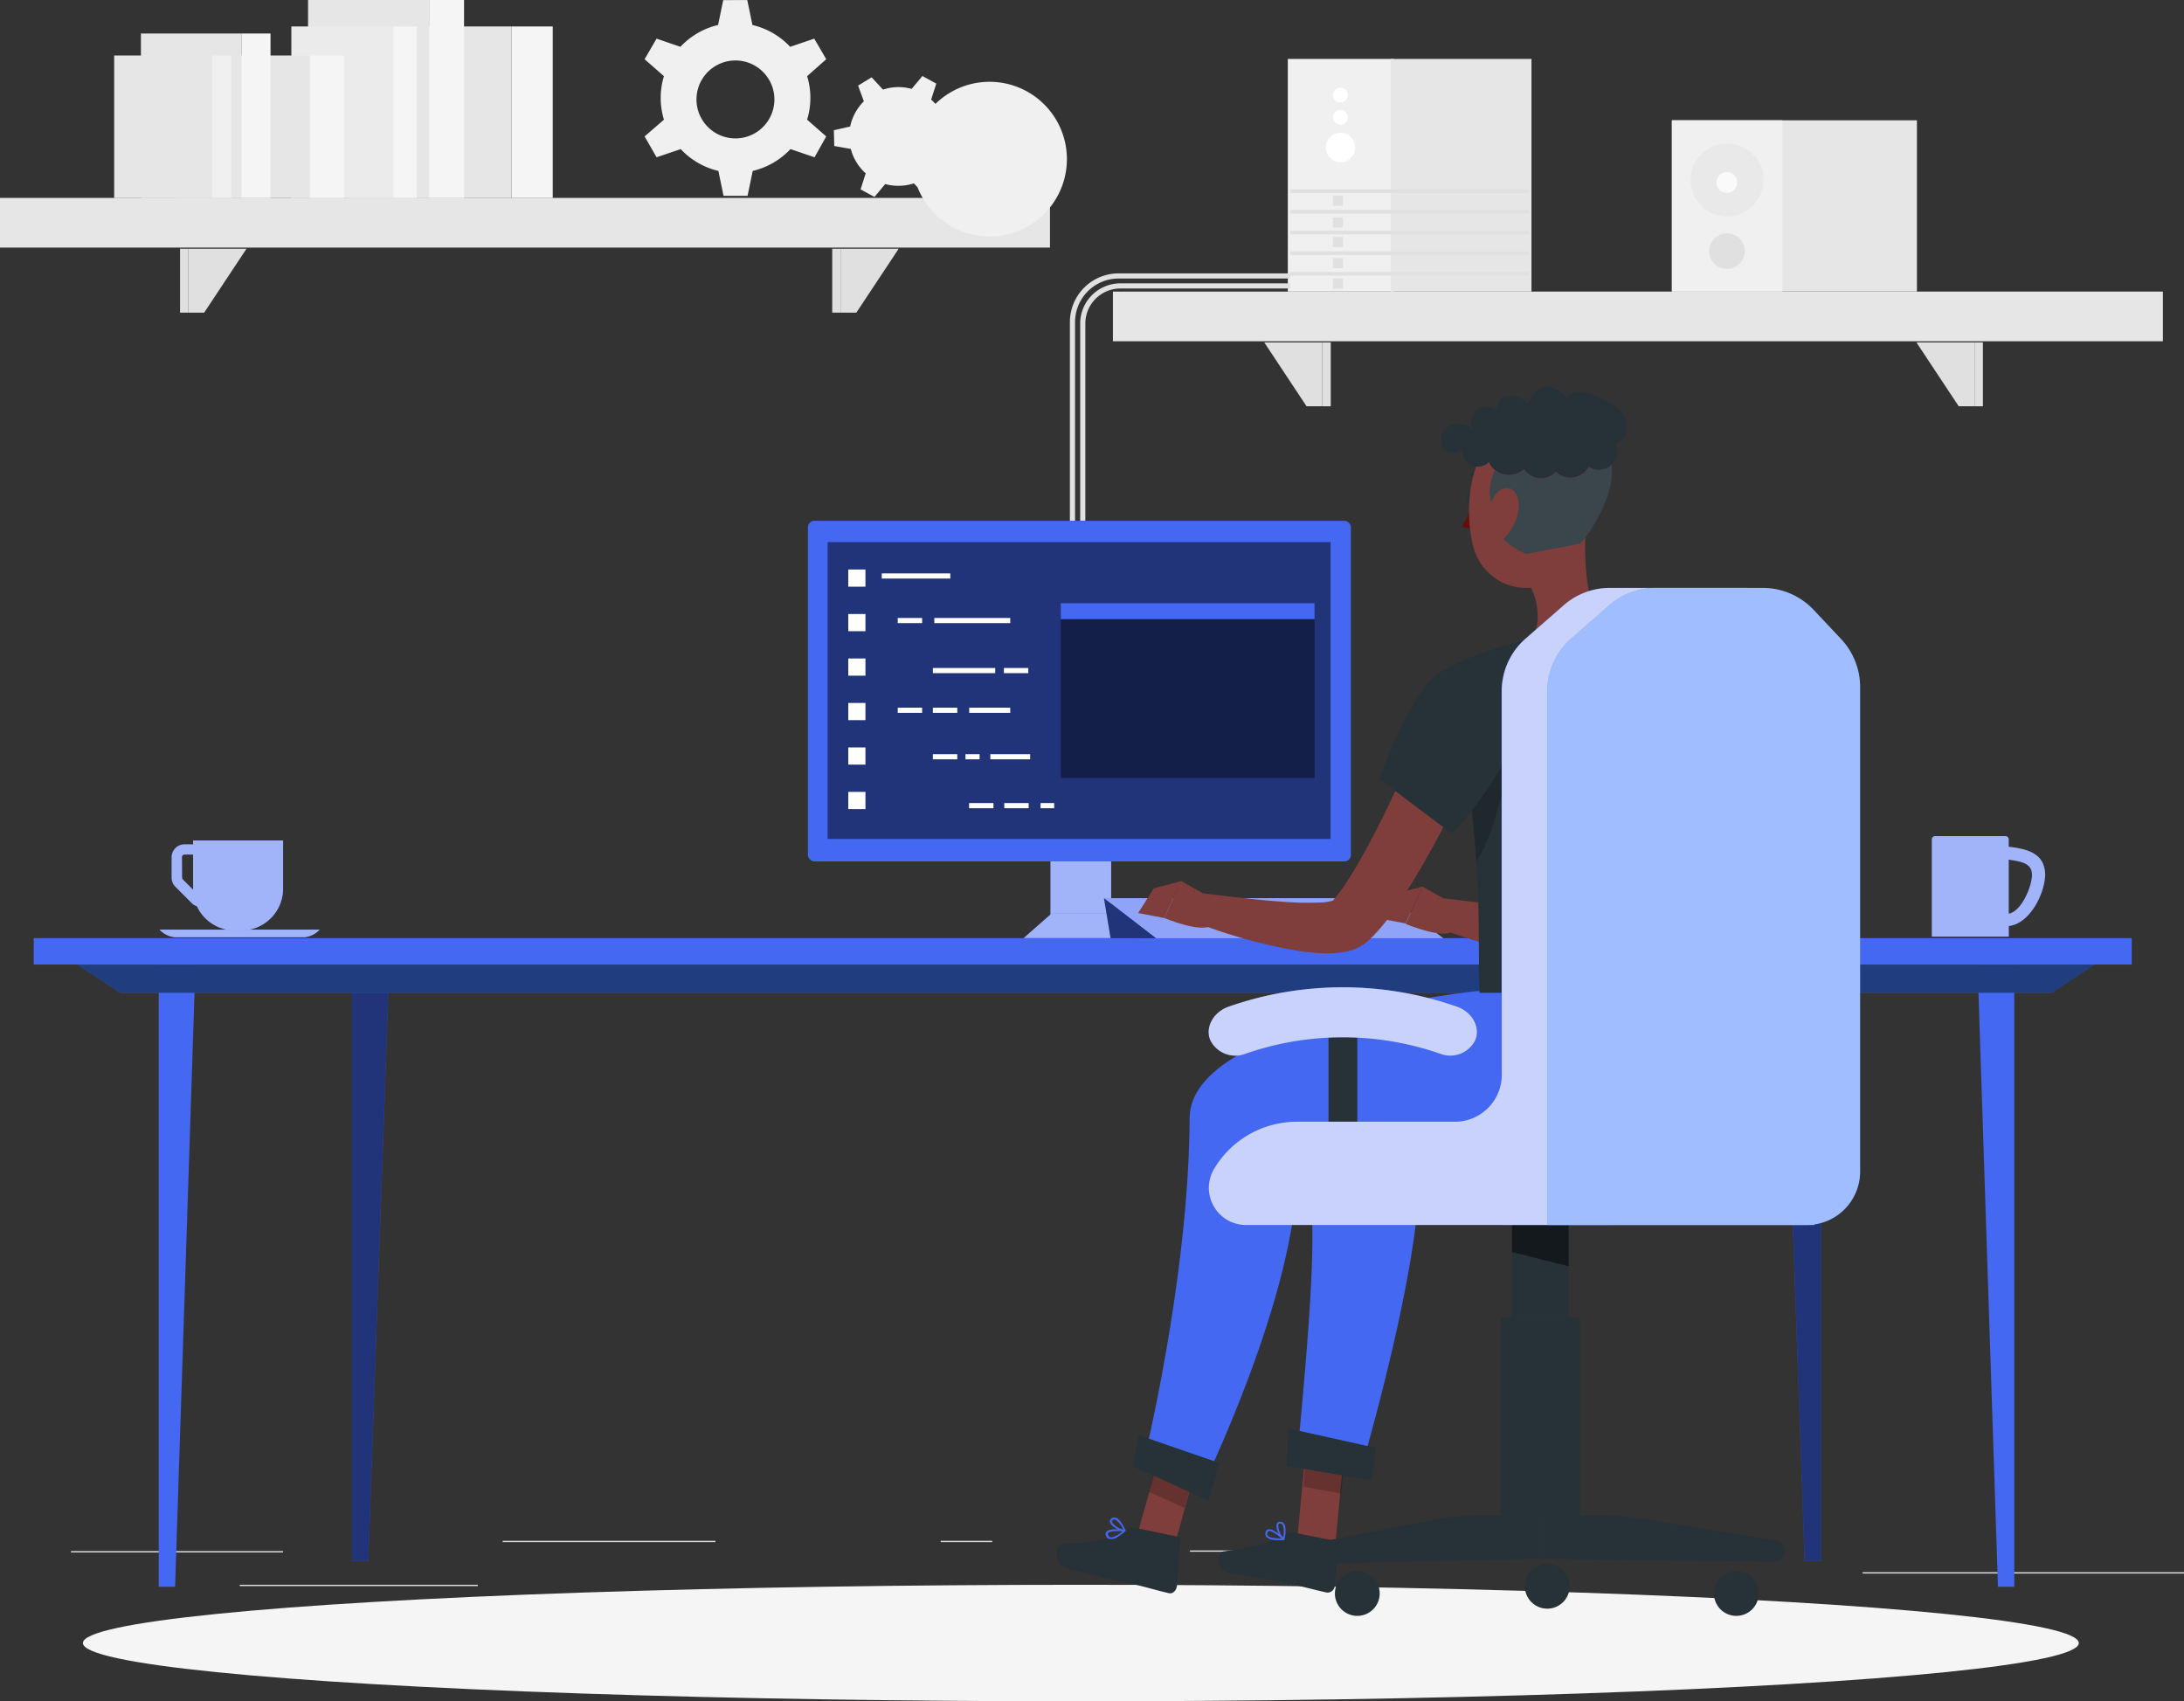 <svg xmlns="http://www.w3.org/2000/svg" width="651.603" height="507.563" viewBox="0 0 651.603 507.563">
  <rect x="0" y="0" width="651.603" height="507.563" fill="#333333" stroke="none"/>
  <g id="header" transform="translate(-40 -13.49)">
    <g id="Shadows" transform="translate(64.739 486.287)">
      <g id="Shadow--inject-214">
        <ellipse id="path--inject-214" cx="297.738" cy="17.383" rx="297.738" ry="17.383" fill="#f5f5f5"/>
      </g>
    </g>
    <g id="Background_Complete" data-name="Background Complete" transform="translate(40 13.49)">
      <rect id="Rectangle_50" data-name="Rectangle 50" width="63.282" height="0.384" transform="translate(21.176 462.754)" fill="#e0e0e0"/>
      <rect id="Rectangle_51" data-name="Rectangle 51" width="63.467" height="0.384" transform="translate(149.982 459.683)" fill="#e0e0e0"/>
      <rect id="Rectangle_52" data-name="Rectangle 52" width="15.356" height="0.384" transform="translate(280.678 459.683)" fill="#e0e0e0"/>
      <rect id="Rectangle_53" data-name="Rectangle 53" width="71.022" height="0.384" transform="translate(71.528 472.797)" fill="#e0e0e0"/>
      <rect id="Rectangle_54" data-name="Rectangle 54" width="33.169" height="0.384" transform="translate(355.032 462.555)" fill="#e0e0e0"/>
      <rect id="Rectangle_55" data-name="Rectangle 55" width="42.889" height="0.384" transform="translate(401.868 462.555)" fill="#e0e0e0"/>
      <rect id="Rectangle_56" data-name="Rectangle 56" width="95.883" height="0.384" transform="translate(555.72 469.05)" fill="#e0e0e0"/>
      <rect id="Rectangle_57" data-name="Rectangle 57" width="73.11" height="51.09" transform="translate(498.81 35.887)" fill="#e6e6e6"/>
      <rect id="Rectangle_58" data-name="Rectangle 58" width="32.969" height="51.09" transform="translate(498.81 35.887)" fill="#f0f0f0"/>
      <path id="Path_153" data-name="Path 153" d="M379.347,41.37A10.887,10.887,0,1,1,368.46,52.257,10.887,10.887,0,0,1,379.347,41.37Z" transform="translate(135.925 1.443)" fill="#e0e0e0" opacity="0.4"/>
      <path id="Path_154" data-name="Path 154" d="M382.706,64.143a5.313,5.313,0,1,1-5.313-5.313h0a5.3,5.3,0,0,1,5.313,5.313Z" transform="translate(137.863 10.794)" fill="#e0e0e0"/>
      <circle id="Ellipse_8" data-name="Ellipse 8" cx="3.102" cy="3.102" r="3.102" transform="translate(512.093 51.335)" fill="#fafafa"/>
      <rect id="Rectangle_59" data-name="Rectangle 59" width="31.618" height="69.409" transform="translate(384.224 17.583)" fill="#f0f0f0"/>
      <rect id="Rectangle_60" data-name="Rectangle 60" width="41.953" height="69.409" transform="translate(414.966 17.583)" fill="#e6e6e6"/>
      <path id="Path_155" data-name="Path 155" d="M301.957,39.29a4.392,4.392,0,1,1-4.376,4.376A4.392,4.392,0,0,1,301.957,39.29Z" transform="translate(97.961 0.329)" fill="#fff"/>
      <path id="Path_156" data-name="Path 156" d="M301.2,34.84a2.2,2.2,0,1,1-2.2,2.2,2.2,2.2,0,0,1,2.2-2.2Z" transform="translate(98.722 -2.055)" fill="#fff"/>
      <path id="Path_157" data-name="Path 157" d="M301.2,30.52A2.2,2.2,0,1,1,299,32.7,2.2,2.2,0,0,1,301.2,30.52Z" transform="translate(98.722 -4.369)" fill="#fff"/>
      <rect id="Rectangle_61" data-name="Rectangle 61" width="71.252" height="1.09" transform="translate(384.93 56.51)" fill="#e0e0e0"/>
      <rect id="Rectangle_62" data-name="Rectangle 62" width="71.252" height="1.09" transform="translate(384.93 62.668)" fill="#e0e0e0"/>
      <rect id="Rectangle_63" data-name="Rectangle 63" width="71.252" height="1.09" transform="translate(384.93 68.826)" fill="#e0e0e0"/>
      <rect id="Rectangle_64" data-name="Rectangle 64" width="71.252" height="1.09" transform="translate(384.93 74.984)" fill="#e0e0e0"/>
      <rect id="Rectangle_65" data-name="Rectangle 65" width="71.252" height="1.09" transform="translate(384.93 81.141)" fill="#e0e0e0"/>
      <rect id="Rectangle_66" data-name="Rectangle 66" width="3.01" height="3.01" transform="translate(397.66 58.384)" fill="#e0e0e0"/>
      <rect id="Rectangle_67" data-name="Rectangle 67" width="3.01" height="3.01" transform="translate(397.66 64.864)" fill="#e0e0e0"/>
      <rect id="Rectangle_68" data-name="Rectangle 68" width="3.01" height="3.01" transform="translate(397.66 70.699)" fill="#e0e0e0"/>
      <rect id="Rectangle_69" data-name="Rectangle 69" width="3.01" height="3.01" transform="translate(397.66 76.995)" fill="#e0e0e0"/>
      <rect id="Rectangle_70" data-name="Rectangle 70" width="3.01" height="3.01" transform="translate(397.66 83.107)" fill="#e0e0e0"/>
      <path id="Path_158" data-name="Path 158" d="M251.406,139.347H249.87V80.518A11.993,11.993,0,0,1,261.848,68.54h50.675v1.536H261.848a10.458,10.458,0,0,0-10.442,10.442Z" transform="translate(72.407 15.995)" fill="#e0e0e0"/>
      <path id="Path_159" data-name="Path 159" d="M249.406,140.463H247.87V81.127A14.542,14.542,0,0,1,262.4,66.6h51.2v1.536H262.4a13.007,13.007,0,0,0-12.991,12.991Z" transform="translate(71.336 14.956)" fill="#e0e0e0"/>
      <rect id="Rectangle_71" data-name="Rectangle 71" width="48.08" height="51.182" transform="translate(104.513 7.893)" fill="#e6e6e6"/>
      <rect id="Rectangle_72" data-name="Rectangle 72" width="12.316" height="51.182" transform="translate(152.593 7.893)" fill="#f5f5f5"/>
      <rect id="Rectangle_73" data-name="Rectangle 73" width="36.117" height="59.075" transform="translate(91.906)" fill="#e6e6e6"/>
      <rect id="Rectangle_74" data-name="Rectangle 74" width="10.442" height="59.075" transform="translate(128.008)" fill="#f5f5f5"/>
      <rect id="Rectangle_75" data-name="Rectangle 75" width="30.451" height="51.182" transform="translate(86.931 7.893)" fill="#ebebeb"/>
      <rect id="Rectangle_76" data-name="Rectangle 76" width="6.956" height="51.182" transform="translate(117.382 7.893)" fill="#f5f5f5"/>
      <rect id="Rectangle_77" data-name="Rectangle 77" width="39.941" height="42.521" transform="translate(52.518 16.554)" fill="#e6e6e6"/>
      <rect id="Rectangle_78" data-name="Rectangle 78" width="10.227" height="42.521" transform="translate(92.459 16.554)" fill="#f5f5f5"/>
      <rect id="Rectangle_79" data-name="Rectangle 79" width="30.006" height="49.078" transform="translate(42.045 9.997)" fill="#e6e6e6"/>
      <rect id="Rectangle_80" data-name="Rectangle 80" width="8.676" height="49.078" transform="translate(72.035 9.997)" fill="#f5f5f5"/>
      <rect id="Rectangle_81" data-name="Rectangle 81" width="29.146" height="42.521" transform="translate(34.06 16.554)" fill="#e6e6e6"/>
      <rect id="Rectangle_82" data-name="Rectangle 82" width="5.774" height="42.521" transform="translate(63.221 16.554)" fill="#f0f0f0"/>
      <rect id="Rectangle_83" data-name="Rectangle 83" width="313.263" height="14.819" transform="translate(313.263 73.863) rotate(180)" fill="#e6e6e6"/>
      <path id="Path_160" data-name="Path 160" d="M76.61,61.82H93.932L81.309,80.877h-4.7Z" transform="translate(-20.392 12.396)" fill="#e0e0e0"/>
      <rect id="Rectangle_84" data-name="Rectangle 84" width="2.503" height="19.057" transform="translate(53.715 74.216)" fill="#e0e0e0"/>
      <path id="Path_161" data-name="Path 161" d="M203.31,61.82h17.337L208.024,80.877H203.31Z" transform="translate(47.47 12.396)" fill="#e0e0e0"/>
      <rect id="Rectangle_85" data-name="Rectangle 85" width="2.503" height="19.057" transform="translate(248.292 74.216)" fill="#e0e0e0"/>
      <rect id="Rectangle_86" data-name="Rectangle 86" width="313.263" height="14.819" transform="translate(332.044 86.992)" fill="#e6e6e6"/>
      <path id="Path_162" data-name="Path 162" d="M429.677,99.067h-4.714L412.34,80.01h17.337Z" transform="translate(159.427 22.138)" fill="#e0e0e0"/>
      <rect id="Rectangle_87" data-name="Rectangle 87" width="2.503" height="19.057" transform="translate(589.104 102.148)" fill="#e0e0e0"/>
      <path id="Path_163" data-name="Path 163" d="M302.967,99.067h-4.714L285.63,80.01h17.337Z" transform="translate(91.561 22.138)" fill="#e0e0e0"/>
      <rect id="Rectangle_88" data-name="Rectangle 88" width="2.503" height="19.057" transform="translate(394.527 102.148)" fill="#e0e0e0"/>
      <path id="Path_164" data-name="Path 164" d="M214.7,42.7a22.159,22.159,0,0,0-.967-6.5l5.7-5.052-3.578-6.142-7.187,2.442a22.42,22.42,0,0,0-11.256-6.511l-1.536-7.432H188.7l-1.536,7.432a22.374,22.374,0,0,0-11.241,6.511l-7.11-2.442-3.578,6.142,5.774,5.052a22.3,22.3,0,0,0,0,12.991l-5.774,4.991,3.578,6.219,7.2-2.442a22.374,22.374,0,0,0,11.241,6.511l1.536,7.432h7.171l1.536-7.432a22.42,22.42,0,0,0,11.256-6.511l7.187,2.442,3.486-6.219-5.7-5.006A22.16,22.16,0,0,0,214.7,42.7Zm-22.358,12.07a11.625,11.625,0,1,1,11.625-11.625,11.625,11.625,0,0,1-11.625,11.625Z" transform="translate(27.079 -13.479)" fill="#f0f0f0"/>
      <path id="Path_165" data-name="Path 165" d="M233.8,38.61a14.189,14.189,0,0,0-2.764-3.317l1.536-4.776-4.146-2.257L225.213,32.1a14.6,14.6,0,0,0-8.538.215l-3.394-3.67-4.039,2.472,1.72,4.684a14.849,14.849,0,0,0-4.085,7.524L202.01,44.43l.123,4.714,4.929.86a14.788,14.788,0,0,0,4.453,7.294l-1.536,4.776,4.146,2.257,3.209-3.839a14.911,14.911,0,0,0,8.553-.215l3.394,3.655,4.023-2.457-1.72-4.7a14.8,14.8,0,0,0,4.085-7.509l4.868-1.106-.154-4.776-4.914-.845A14.158,14.158,0,0,0,233.8,38.61Zm-8.4,14.465a23.07,23.07,0,1,0,0-.046Z" transform="translate(46.773 -5.579)" fill="#f0f0f0"/>
    </g>
    <g id="Desk" transform="translate(50.074 293.369)">
      <g id="Group">
        <rect id="Rectangle_89" data-name="Rectangle 89" width="625.943" height="7.878" fill="#4568f3"/>
        <path id="Path_166" data-name="Path 166" d="M70.84,199.43V387.3h4.883L81.866,199.43Z" transform="translate(-33.556 -193.779)" fill="#4568f3"/>
        <path id="Path_167" data-name="Path 167" d="M108.38,203.43V377.475h4.883l6.142-174.045Z" transform="translate(-13.449 -191.637)" fill="#4568f3"/>
        <path id="Path_168" data-name="Path 168" d="M108.38,203.43V377.475h4.883l6.142-174.045Z" transform="translate(-13.449 -191.637)" opacity="0.5"/>
        <path id="Path_169" data-name="Path 169" d="M435.2,199.43V387.3h-4.868L424.17,199.43Z" transform="translate(155.69 -193.779)" fill="#4568f3"/>
        <path id="Path_170" data-name="Path 170" d="M397.656,203.43V377.475h-4.883L386.63,203.43Z" transform="translate(135.583 -191.637)" fill="#4568f3"/>
        <path id="Path_171" data-name="Path 171" d="M397.656,203.43V377.475h-4.883L386.63,203.43Z" transform="translate(135.583 -191.637)" opacity="0.5"/>
        <path id="Path_172" data-name="Path 172" d="M644.036,209.31H67.786L55.04,200.88H656.782Z" transform="translate(-42.018 -193.002)" fill="#407bff"/>
        <path id="Path_173" data-name="Path 173" d="M644.036,209.31H67.786L55.04,200.88H656.782Z" transform="translate(-42.018 -193.002)" opacity="0.5"/>
      </g>
    </g>
    <g id="Beverages" transform="translate(87.604 262.933)">
      <path id="Path_174" data-name="Path 174" d="M73.35,181.73v6.142a3.854,3.854,0,0,0,1.121,2.718l4.868,4.868a3.869,3.869,0,0,0,1.536.937,12.5,12.5,0,0,0,11.333,7.233h1.827A12.484,12.484,0,0,0,106.6,191.1V176.77H79.753v1.167H77.189a3.839,3.839,0,0,0-3.839,3.793Zm3.071,0a.752.752,0,0,1,.768-.752h2.564v10.5l-3.071-3.071a.722.722,0,0,1-.23-.537Z" transform="translate(-69.741 -175.48)" fill="#4568f3"/>
      <path id="Path_175" data-name="Path 175" d="M73.35,181.73v6.142a3.854,3.854,0,0,0,1.121,2.718l4.868,4.868a3.869,3.869,0,0,0,1.536.937,12.5,12.5,0,0,0,11.333,7.233h1.827A12.484,12.484,0,0,0,106.6,191.1V176.77H79.753v1.167H77.189a3.839,3.839,0,0,0-3.839,3.793Zm3.071,0a.752.752,0,0,1,.768-.752h2.564v10.5l-3.071-3.071a.722.722,0,0,1-.23-.537Z" transform="translate(-69.741 -175.48)" fill="#fff" opacity="0.5"/>
      <path id="Path_176" data-name="Path 176" d="M114.212,196.373H75.607A7.11,7.11,0,0,1,71,194.1h47.757a7.064,7.064,0,0,1-4.545,2.273Z" transform="translate(-71 -166.198)" fill="#4568f3"/>
      <path id="Path_177" data-name="Path 177" d="M114.212,196.373H75.607A7.11,7.11,0,0,1,71,194.1h47.757a7.064,7.064,0,0,1-4.545,2.273Z" transform="translate(-71 -166.198)" fill="#fff" opacity="0.5"/>
      <path id="Path_178" data-name="Path 178" d="M449.154,187.386c-.2-6.142-4.837-7.586-10.887-8.277v-2.227a.983.983,0,0,0-1-.952H416.354a.983.983,0,0,0-1.014.952h0v29.038h22.942v-3.179C444.332,202.143,448.97,193.5,449.154,187.386Zm-10.887,11.686V182.948c4.453.645,7.524,1.259,6.864,5.712C444.609,192.146,441.814,198.473,438.267,199.072Z" transform="translate(113.43 -175.93)" fill="#4568f3"/>
      <g id="Group_80" data-name="Group 80" transform="translate(528.77)" opacity="0.5">
        <path id="Path_179" data-name="Path 179" d="M449.154,187.386c-.2-6.142-4.837-7.586-10.887-8.277v-2.227a.983.983,0,0,0-1-.952H416.354a.983.983,0,0,0-1.014.952h0v29.038h22.942v-3.179C444.332,202.143,448.97,193.5,449.154,187.386Zm-10.887,11.686V182.948c4.453.645,7.524,1.259,6.864,5.712C444.609,192.146,441.814,198.473,438.267,199.072Z" transform="translate(-415.34 -175.93)" fill="#fff"/>
      </g>
    </g>
    <g id="PC" transform="translate(281.044 168.862)">
      <rect id="Rectangle_90" data-name="Rectangle 90" width="18.105" height="36.778" transform="translate(72.373 87.053)" fill="#4568f3"/>
      <rect id="Rectangle_91" data-name="Rectangle 91" width="18.105" height="36.778" transform="translate(72.373 87.053)" fill="#fff" opacity="0.5"/>
      <path id="Path_180" data-name="Path 180" d="M273.185,198.306H238.88l8.369-7.356h17.567Z" transform="translate(-174.523 -73.814)" fill="#4568f3"/>
      <path id="Path_181" data-name="Path 181" d="M273.185,198.306H238.88l8.369-7.356h17.567Z" transform="translate(-174.523 -73.814)" fill="#fff" opacity="0.5"/>
      <path id="Path_182" data-name="Path 182" d="M340.238,187.99H254.49l15.494,11.947h85.733Z" transform="translate(-166.162 -75.399)" fill="#4568f3"/>
      <path id="Path_183" data-name="Path 183" d="M340.238,187.99H254.49l15.494,11.947h85.733Z" transform="translate(-166.162 -75.399)" fill="#fff" opacity="0.4"/>
      <path id="Path_184" data-name="Path 184" d="M256.471,199.937,254.49,187.99l15.494,11.947Z" transform="translate(-166.162 -75.399)" fill="#4568f3"/>
      <path id="Path_185" data-name="Path 185" d="M256.471,199.937,254.49,187.99l15.494,11.947Z" transform="translate(-166.162 -75.399)" opacity="0.5"/>
      <rect id="Rectangle_92" data-name="Rectangle 92" width="161.991" height="101.626" rx="1.93" fill="#4568f3"/>
      <rect id="Rectangle_93" data-name="Rectangle 93" width="150.059" height="88.558" transform="translate(5.881 6.357)" opacity="0.5"/>
      <rect id="Rectangle_94" data-name="Rectangle 94" width="75.721" height="52.134" transform="translate(75.444 24.57)" opacity="0.4"/>
      <rect id="Rectangle_95" data-name="Rectangle 95" width="75.721" height="4.776" transform="translate(75.444 24.57)" fill="#4568f3"/>
      <rect id="Rectangle_96" data-name="Rectangle 96" width="5.129" height="5.129" transform="translate(12.039 14.527)" fill="#fff"/>
      <rect id="Rectangle_97" data-name="Rectangle 97" width="5.129" height="5.129" transform="translate(12.039 27.81)" fill="#fff"/>
      <rect id="Rectangle_98" data-name="Rectangle 98" width="5.129" height="5.129" transform="translate(12.039 41.077)" fill="#fff"/>
      <rect id="Rectangle_99" data-name="Rectangle 99" width="5.129" height="5.129" transform="translate(12.039 54.345)" fill="#fff"/>
      <rect id="Rectangle_100" data-name="Rectangle 100" width="5.129" height="5.129" transform="translate(12.039 67.613)" fill="#fff"/>
      <rect id="Rectangle_101" data-name="Rectangle 101" width="5.129" height="5.129" transform="translate(12.039 80.88)" fill="#fff"/>
      <rect id="Rectangle_102" data-name="Rectangle 102" width="20.439" height="1.536" transform="translate(22.036 15.694)" fill="#fff"/>
      <rect id="Rectangle_103" data-name="Rectangle 103" width="7.279" height="1.536" transform="translate(26.796 28.992)" fill="#fff"/>
      <rect id="Rectangle_104" data-name="Rectangle 104" width="7.279" height="1.536" transform="translate(58.476 43.918)" fill="#fff"/>
      <rect id="Rectangle_105" data-name="Rectangle 105" width="7.279" height="1.536" transform="translate(26.796 55.758)" fill="#fff"/>
      <rect id="Rectangle_106" data-name="Rectangle 106" width="7.279" height="1.536" transform="translate(37.284 55.758)" fill="#fff"/>
      <rect id="Rectangle_107" data-name="Rectangle 107" width="18.596" height="1.536" transform="translate(37.284 43.918)" fill="#fff"/>
      <rect id="Rectangle_108" data-name="Rectangle 108" width="12.239" height="1.536" transform="translate(48.126 55.758)" fill="#fff"/>
      <rect id="Rectangle_109" data-name="Rectangle 109" width="7.279" height="1.536" transform="translate(48.08 84.213)" fill="#fff"/>
      <rect id="Rectangle_110" data-name="Rectangle 110" width="7.279" height="1.536" transform="translate(58.583 84.213)" fill="#fff"/>
      <rect id="Rectangle_111" data-name="Rectangle 111" width="4.069" height="1.536" transform="translate(69.409 84.213)" fill="#fff"/>
      <rect id="Rectangle_112" data-name="Rectangle 112" width="22.65" height="1.536" transform="translate(37.714 28.992)" fill="#fff"/>
      <rect id="Rectangle_113" data-name="Rectangle 113" width="7.279" height="1.536" transform="translate(37.284 69.624)" fill="#fff"/>
      <rect id="Rectangle_114" data-name="Rectangle 114" width="4.208" height="1.536" transform="translate(47.005 69.624)" fill="#fff"/>
      <rect id="Rectangle_115" data-name="Rectangle 115" width="11.886" height="1.536" transform="translate(54.422 69.624)" fill="#fff"/>
    </g>
    <g id="Character_2" data-name="Character 2" transform="translate(355.272 128.778)">
      <path id="Path_186" data-name="Path 186" d="M303.075,327.119l-11.195-3.348,2.611-27.441,11.195,3.348Z" transform="translate(-220.364 22.712)" fill="#7f3e3b"/>
      <path id="Path_187" data-name="Path 187" d="M305.883,295.632,294.689,292.3l-1.459,15.371,11.317,2.1Z" transform="translate(-219.641 20.553)" opacity="0.2"/>
      <path id="Path_188" data-name="Path 188" d="M369.336,206s-76.98,6.5-75.091,39.926c1.536,27.364,5.6,19.963-2.365,101.35l19.364,1.075s19.7-66.553,17.045-93c21.7,0,71.375,1.9,78.592-17.675a87.16,87.16,0,0,0,5.144-31.019Z" transform="translate(-220.364 -25.669)" fill="#4568f3"/>
      <path id="Path_189" data-name="Path 189" d="M315.317,306.525l-25.307-4.33L290.425,291l26.2,5.82Z" transform="translate(-221.366 19.857)" fill="#263238"/>
      <path id="Path_190" data-name="Path 190" d="M298.862,311.21l12.93,2.565a.968.968,0,0,1,.737,1.075l-1.075,12.285a2.181,2.181,0,0,1-2.365,2.027c-4.484-.983-6.6-1.7-12.285-2.841-3.5-.691-11.5-2.365-16.37-2.918s-4.284-6.235-2.181-6.526c9.459-1.259,14.834-2.779,18.5-5.144A2.872,2.872,0,0,1,298.862,311.21Z" transform="translate(-228.497 30.666)" fill="#263238"/>
      <path id="Path_191" data-name="Path 191" d="M288.162,313.741a14.648,14.648,0,0,0,3.071.092.23.23,0,0,0,.23-.169.323.323,0,0,0,0-.292c-.323-.322-3.225-3.071-4.714-2.764a.952.952,0,0,0-.752.645,1.535,1.535,0,0,0,.092,1.536,3.071,3.071,0,0,0,2.073.952Zm2.472-.415c-2.135,0-3.639-.246-4.085-.875a.937.937,0,0,1,0-.983.492.492,0,0,1,.353-.338c.722-.169,2.534,1.121,3.793,2.2Z" transform="translate(-223.602 30.347)" fill="#4568f3"/>
      <path id="Path_192" data-name="Path 192" d="M290.1,314.616h.123a.307.307,0,0,0,.184-.2c0-.138.845-3.409-.138-4.714a1.305,1.305,0,0,0-1.075-.568,1.029,1.029,0,0,0-1.106.645c-.476,1.213.845,3.9,1.873,4.776A.169.169,0,0,0,290.1,314.616Zm-.8-4.929a.906.906,0,0,1,.537.338,6.142,6.142,0,0,1,.138,3.778,5.451,5.451,0,0,1-1.382-3.824c0-.154.169-.323.568-.307Z" transform="translate(-222.45 29.564)" fill="#4568f3"/>
      <path id="Path_193" data-name="Path 193" d="M270.387,330,259.73,325.21l7.371-26.29,10.657,4.791Z" transform="translate(-237.584 24.099)" fill="#7f3e3b"/>
      <path id="Path_194" data-name="Path 194" d="M277.68,299.3l-10.657-4.791-3.793,13.559,10.657,4.791Z" transform="translate(-235.709 21.737)" opacity="0.2"/>
      <path id="Path_195" data-name="Path 195" d="M362.4,206c-.507,0-86.3,8.83-86.408,37.929-.2,48.141-13.928,103.346-13.928,103.346l16.892,8.4s29.591-59.842,29.084-97.357c23.6-6.772,84.658,4.607,91.875-14.957,5.912-16,2.718-37.346,2.718-37.346Z" transform="translate(-236.336 -25.669)" fill="#4568f3"/>
      <path id="Path_196" data-name="Path 196" d="M282.787,311.843,260.06,301.616l1.827-9.306,23.971,8.277Z" transform="translate(-237.407 20.559)" fill="#263238"/>
      <path id="Path_197" data-name="Path 197" d="M268.514,310.3l12.961,2.7a1.075,1.075,0,0,1,.722,1.2l-1.014,13.436c-.184,1.459-1.228,2.457-2.349,2.227h0c-4.484-1.029-6.6-1.827-12.285-3.071-3.5-.706-13.037-3.071-17.844-4.284s-3.731-7.371-1.536-7.417c9.505-.138,15.663-1.689,19.318-4.346A2.64,2.64,0,0,1,268.514,310.3Z" transform="translate(-245.308 30.167)" fill="#263238"/>
      <path id="Path_198" data-name="Path 198" d="M258.176,313.014a14.236,14.236,0,0,0,2.457-1.8.307.307,0,0,0,.092-.292.261.261,0,0,0-.23-.184c-.445,0-4.407-.584-5.436.568a1.044,1.044,0,0,0-.215.967,1.535,1.535,0,0,0,.983,1.182A3.225,3.225,0,0,0,258.176,313.014Zm1.735-1.781c-1.674,1.305-3.071,1.935-3.793,1.72a1.029,1.029,0,0,1-.6-.814.461.461,0,0,1,.108-.461c.461-.553,2.549-.6,4.207-.461Z" transform="translate(-240.222 30.352)" fill="#4568f3"/>
      <path id="Path_199" data-name="Path 199" d="M260.182,312.442l.108-.077a.231.231,0,0,0,0-.261c-.077-.107-1.351-3.255-2.9-3.732a1.366,1.366,0,0,0-1.2.184,1.029,1.029,0,0,0-.507,1.182c.322,1.275,2.979,2.641,4.346,2.733Zm-3.578-3.5a.8.8,0,0,1,.645,0,6.142,6.142,0,0,1,2.365,2.964,5.467,5.467,0,0,1-3.394-2.257c-.092-.123,0-.369.276-.584Z" transform="translate(-239.771 29.128)" fill="#4568f3"/>
      <path id="Path_200" data-name="Path 200" d="M361.12,145.55c2.257,4.853,4.115,9.521,5.974,14.373s3.5,9.705,5.021,14.68,2.841,10.074,3.9,15.356a80.1,80.1,0,0,1,1.72,16.692,34.273,34.273,0,0,1-1.459,9.72,22.2,22.2,0,0,1-2.564,5.467,19.162,19.162,0,0,1-2.2,2.672l-.66.645c-.368.307-.768.645-1.152.906a14.06,14.06,0,0,1-2.058,1.136,18.119,18.119,0,0,1-3.317,1.06,23.682,23.682,0,0,1-2.718.4,39.711,39.711,0,0,1-4.684,0,67.561,67.561,0,0,1-8.262-.921A157,157,0,0,1,318.86,219.2l2.227-8.461c9.751,1.167,19.7,2.411,29.084,2.841,2.334,0,4.607.107,6.726,0a21.964,21.964,0,0,0,2.81-.353c.768-.138,1.428-.415,1.2-.4a1.414,1.414,0,0,0-.43.215,2.244,2.244,0,0,0-.43.322h0a2.387,2.387,0,0,0,.138-.261,7.538,7.538,0,0,0,.461-1.367,22.112,22.112,0,0,0,.415-5.129,69.1,69.1,0,0,0-1.95-13.037c-1.044-4.607-2.4-9.091-3.87-13.652s-3.071-9.122-4.822-13.667-3.593-9.106-5.405-13.39Z" transform="translate(-205.914 -58.047)" fill="#7f3e3b"/>
      <path id="Path_201" data-name="Path 201" d="M328.4,191.5l-10.181-5.728-5.114,11.1s11.9,4.96,14.4,1.858Z" transform="translate(-208.993 -36.505)" fill="#7f3e3b"/>
      <path id="Path_202" data-name="Path 202" d="M312.693,187.885l-4.653,7.371,7.785,1.49,5.114-11.026Z" transform="translate(-211.709 -36.531)" fill="#7f3e3b"/>
      <path id="Path_203" data-name="Path 203" d="M362.547,153.607c-1.95,4.9-3.993,9.582-6.142,14.327s-4.3,9.413-6.572,14.081a271.073,271.073,0,0,1-15.356,27.641c-1.536,2.273-3.071,4.53-4.791,6.787-.86,1.136-1.812,2.257-2.825,3.409-.553.584-1,1.121-1.643,1.72l-.921.891-.522.491a13.083,13.083,0,0,1-5.037,2.672,22.361,22.361,0,0,1-2.979.63,31.342,31.342,0,0,1-4.945.2,63.1,63.1,0,0,1-8.507-.845,156.367,156.367,0,0,1-30.436-8.63l2.242-8.477c9.935,1.2,20.086,2.472,29.637,2.872,2.242,0,4.5,0,6.757-.092a17.8,17.8,0,0,0,2.687-.43,4.147,4.147,0,0,0,.829-.307c.092,0,0-.107-.415.154a1.613,1.613,0,0,0-.415.307l.154-.184.43-.476c.276-.276.614-.737.937-1.106.63-.8,1.275-1.658,1.92-2.6,1.274-1.827,2.518-3.854,3.747-5.912,2.457-4.115,4.745-8.492,6.987-12.914s4.392-8.937,6.511-13.483c4.223-9.06,8.354-18.35,12.285-27.487Z" transform="translate(-231.081 -57.35)" fill="#7f3e3b"/>
      <path id="Path_204" data-name="Path 204" d="M281.51,190.465l-10.2-5.8L266.2,195.686s11.9,4.975,14.419,1.873Z" transform="translate(-234.118 -37.099)" fill="#7f3e3b"/>
      <path id="Path_205" data-name="Path 205" d="M265.8,186.841,261.13,194.2l7.786,1.49,5.114-11.026Z" transform="translate(-236.834 -37.099)" fill="#7f3e3b"/>
      <path id="Path_206" data-name="Path 206" d="M355.924,115.77l-6.511,7.54-9.935,10.273.752,1.858a18.535,18.535,0,0,1,1.321,5.958c.23,4.115-.169,7.6-6.665,10.4,0,0-6.818,8.907,9.4,6.434s18.658-10.887,18.658-10.887C355.786,142.228,355.356,125.229,355.924,115.77Z" transform="translate(-198.092 -73.997)" fill="#7f3e3b"/>
      <path id="Path_207" data-name="Path 207" d="M327.4,110.852c0,1.014-.507,1.873-1.182,1.9s-1.213-.768-1.229-1.781.522-1.873,1.182-1.9S327.386,109.838,327.4,110.852Z" transform="translate(-202.63 -77.586)" fill="#263238"/>
      <path id="Path_208" data-name="Path 208" d="M330.441,109.109a.584.584,0,0,1-.491-.276,5.006,5.006,0,0,0-3.716-2.365.614.614,0,0,1-.584-.614.584.584,0,0,1,.614-.584h0a6.143,6.143,0,0,1,4.7,2.918.614.614,0,0,1-.184.829A.706.706,0,0,1,330.441,109.109Z" transform="translate(-202.277 -79.621)" fill="#263238"/>
      <path id="Path_209" data-name="Path 209" d="M327.552,110.6a32.893,32.893,0,0,1-3.532,7.862,4.914,4.914,0,0,0,4.177.307Z" transform="translate(-203.15 -76.766)" fill="#630f0f"/>
      <path id="Path_210" data-name="Path 210" d="M361.157,113.063c-.6,12.531-.323,19.963-6.542,26.6a16.323,16.323,0,0,1-27.979-7.233c-2.826-11.1-1.351-29.729,10.749-35.319a16.492,16.492,0,0,1,23.771,15.955Z" transform="translate(-202.404 -84.91)" fill="#7f3e3b"/>
      <path id="Path_211" data-name="Path 211" d="M364.676,112.753a46.4,46.4,0,0,1-8.139,14.588l-16.308,3.071s-12.884-5.39-9.444-14.266c-2.181-1.843-1.367-7.54.169-10.749a6.649,6.649,0,0,0,8.707-.23,5.958,5.958,0,0,0,9.444.783,6.3,6.3,0,0,0,9.92-1.536,5.636,5.636,0,0,0,6.572-.43l.23-.215A22.42,22.42,0,0,1,364.676,112.753Z" transform="translate(-200.24 -80.424)" fill="#263238"/>
      <path id="Path_212" data-name="Path 212" d="M364.676,112.753a46.4,46.4,0,0,1-8.139,14.588l-16.308,3.071s-12.884-5.39-9.444-14.266c-2.181-1.843-1.367-7.54.169-10.749a6.649,6.649,0,0,0,8.707-.23,5.958,5.958,0,0,0,9.444.783,6.3,6.3,0,0,0,9.92-1.536,5.636,5.636,0,0,0,6.572-.43l.23-.215A22.42,22.42,0,0,1,364.676,112.753Z" transform="translate(-200.24 -80.424)" fill="#fff" opacity="0.1"/>
      <path id="Path_213" data-name="Path 213" d="M372.137,105.709a5.666,5.666,0,0,1-1.2,6.142l-.23.215a5.636,5.636,0,0,1-6.572.43,6.3,6.3,0,0,1-9.92,1.536,5.958,5.958,0,0,1-9.444-.783,6.649,6.649,0,0,1-8.707.23,5.3,5.3,0,0,1-1.536-1.9,3.582,3.582,0,0,1-.215-.507,3.638,3.638,0,0,1-.43.415,4.745,4.745,0,0,1-5.467.322,4.607,4.607,0,0,1-1.966-4.131,4.253,4.253,0,0,1,.169-.983,2.657,2.657,0,0,1-.461.63,3.839,3.839,0,0,1-5.467-.138,4.745,4.745,0,0,1,1.536-6.7,5.651,5.651,0,0,1,2.887-.768,7.4,7.4,0,0,1,4.407,1.536,4.607,4.607,0,0,1,7.279-5.421,4.008,4.008,0,0,1,1.674-4.039c2.119-1.229,5.651-.169,7.371,1.889,0,0,2.365-5.712,6.45-5.068.891.123,5.083,1.981,4.975,3.486a.629.629,0,0,1,0,.292,2.432,2.432,0,0,1,.2-.338A4.607,4.607,0,0,1,361.4,90.2a13.19,13.19,0,0,1,4.73,1.259c3.179,1.305,6.557,2.764,8.4,5.666S375.438,104.788,372.137,105.709Z" transform="translate(-205.352 -88.567)" fill="#263238"/>
      <path id="Path_214" data-name="Path 214" d="M338.219,114.877a14.818,14.818,0,0,1-4.054,8.2c-2.779,2.657-5.144,0-5.175-4.039,0-3.655,1.367-9.444,4.607-10.519S338.833,110.9,338.219,114.877Z" transform="translate(-200.488 -77.987)" fill="#7f3e3b"/>
      <path id="Path_215" data-name="Path 215" d="M390.8,141.312c-1.152-3.071-6.526-6.142-9.828-6.142h-2.181a119.289,119.289,0,0,0-13.16.845,234.455,234.455,0,0,0-26.105,4.392c-3.962,1.044-7.786,2.365-10.826,3.5-3.87,1.536-6.142,2.564-6.142,2.564s4.238,28.224,6.434,56.265c1.213,15.617.706,31.111,1.106,41.768h65.509c2.257-12.807,1.9-23.986,2.088-47.112C397.789,183.511,395.532,153.95,390.8,141.312Z" transform="translate(-203.932 -63.606)" fill="#263238"/>
      <path id="Path_216" data-name="Path 216" d="M325.82,177.248c.491,5.881,1,12.055,1.536,18.228,7.678-11.21,11.916-41.876,11.916-41.876Z" transform="translate(-202.186 -53.735)" opacity="0.2"/>
      <path id="Path_217" data-name="Path 217" d="M326.621,144.934c-9.383,5.282-18.581,32.248-18.581,32.248l21.5,16.2c8.2-7.755,20.193-27,21.5-34.689C353.125,146.961,341.654,136.519,326.621,144.934Z" transform="translate(-211.709 -60.01)" fill="#263238"/>
      <path id="Path_218" data-name="Path 218" d="M312.72,325.4a6.68,6.68,0,1,1-6.68-6.68A6.68,6.68,0,0,1,312.72,325.4Z" transform="translate(-216.358 34.704)" fill="#263238"/>
      <path id="Path_219" data-name="Path 219" d="M373,325.4a6.68,6.68,0,1,0,6.68-6.68A6.68,6.68,0,0,0,373,325.4Z" transform="translate(-176.916 34.704)" fill="#263238"/>
      <path id="Path_220" data-name="Path 220" d="M336.27,324a6.68,6.68,0,1,0,6.68-6.68,6.68,6.68,0,0,0-6.68,6.68Z" transform="translate(-196.589 33.954)" fill="#263238"/>
      <path id="Path_221" data-name="Path 221" d="M363.188,320.814V307.9H344.055a59.678,59.678,0,0,0-11.195,1.044l-35.626,6.91a3.24,3.24,0,0,0,.722,6.419Z" transform="translate(-218.9 28.909)" fill="#263238"/>
      <path id="Path_222" data-name="Path 222" d="M339.27,320.814V307.9h19.149a59.447,59.447,0,0,1,11.195,1.044l40.049,6.388a3.24,3.24,0,0,1-.722,6.419Z" transform="translate(-194.982 28.909)" fill="#263238"/>
      <rect id="Rectangle_116" data-name="Rectangle 116" width="23.694" height="59.136" transform="translate(132.433 277.688)" fill="#263238"/>
      <rect id="Rectangle_117" data-name="Rectangle 117" width="16.892" height="27.503" transform="translate(135.842 250.17)" fill="#263238"/>
      <path id="Path_223" data-name="Path 223" d="M333.77,259.563l16.892,4.238V251.47H333.77Z" transform="translate(-197.928 -1.315)" opacity="0.5"/>
      <rect id="Rectangle_118" data-name="Rectangle 118" width="8.584" height="36.624" transform="translate(81.098 187.947)" fill="#263238"/>
      <path id="Path_224" data-name="Path 224" d="M331.74,317.772V158.545a20.854,20.854,0,0,1,7.141-15.725l11.348-9.935a20.853,20.853,0,0,1,13.82-5.175h40.985l20.04,21.314V317.772Z" transform="translate(-199.015 -67.602)" fill="#4568f3"/>
      <path id="Path_225" data-name="Path 225" d="M301.174,231.42h93.518v30.8H285.925a11.072,11.072,0,0,1-9.521-16.692h0a28.716,28.716,0,0,1,24.769-14.112Z" transform="translate(-229.474 -12.054)" fill="#4568f3"/>
      <path id="Path_226" data-name="Path 226" d="M455.487,149.024V317.772H285.925A11.072,11.072,0,0,1,276.4,301.08a28.731,28.731,0,0,1,24.769-14.112h47.1a13.989,13.989,0,0,0,13.989-13.989V158.545A20.854,20.854,0,0,1,369.4,142.82l11.348-9.935a20.853,20.853,0,0,1,13.82-5.175h40.985Z" transform="translate(-229.474 -67.602)" fill="#fff" opacity="0.7"/>
      <path id="Path_227" data-name="Path 227" d="M340.62,317.772V158.545a20.915,20.915,0,0,1,7.141-15.725l11.348-9.935a20.854,20.854,0,0,1,13.82-5.175h31.956a20.869,20.869,0,0,1,15.233,6.588l8.169,8.676a20.946,20.946,0,0,1,5.666,14.327V301.817a15.94,15.94,0,0,1-15.97,15.955Z" transform="translate(-194.259 -67.602)" fill="#407bff"/>
      <path id="Path_228" data-name="Path 228" d="M340.62,317.772V158.545a20.915,20.915,0,0,1,7.141-15.725l11.348-9.935a20.854,20.854,0,0,1,13.82-5.175h31.956a20.869,20.869,0,0,1,15.233,6.588l8.169,8.676a20.946,20.946,0,0,1,5.666,14.327V301.817a15.94,15.94,0,0,1-15.97,15.955Z" transform="translate(-194.259 -67.602)" fill="#fff" opacity="0.5"/>
      <path id="Path_229" data-name="Path 229" d="M344.038,225.172a88.42,88.42,0,0,0-58.353,0,8.323,8.323,0,0,1-10.273-3.916h0c-1.751-3.7.6-8.492,5.359-10.166a103.115,103.115,0,0,1,68.15,0c4.76,1.659,7.11,6.465,5.359,10.166h0a8.323,8.323,0,0,1-10.242,3.916Z" transform="translate(-229.494 -26.045)" fill="#4568f3"/>
      <path id="Path_230" data-name="Path 230" d="M344.038,225.172a88.42,88.42,0,0,0-58.353,0,8.323,8.323,0,0,1-10.273-3.916h0c-1.751-3.7.6-8.492,5.359-10.166a103.115,103.115,0,0,1,68.15,0c4.76,1.659,7.11,6.465,5.359,10.166h0a8.323,8.323,0,0,1-10.242,3.916Z" transform="translate(-229.494 -26.045)" fill="#fff" opacity="0.7"/>
    </g>
  </g>
</svg>

